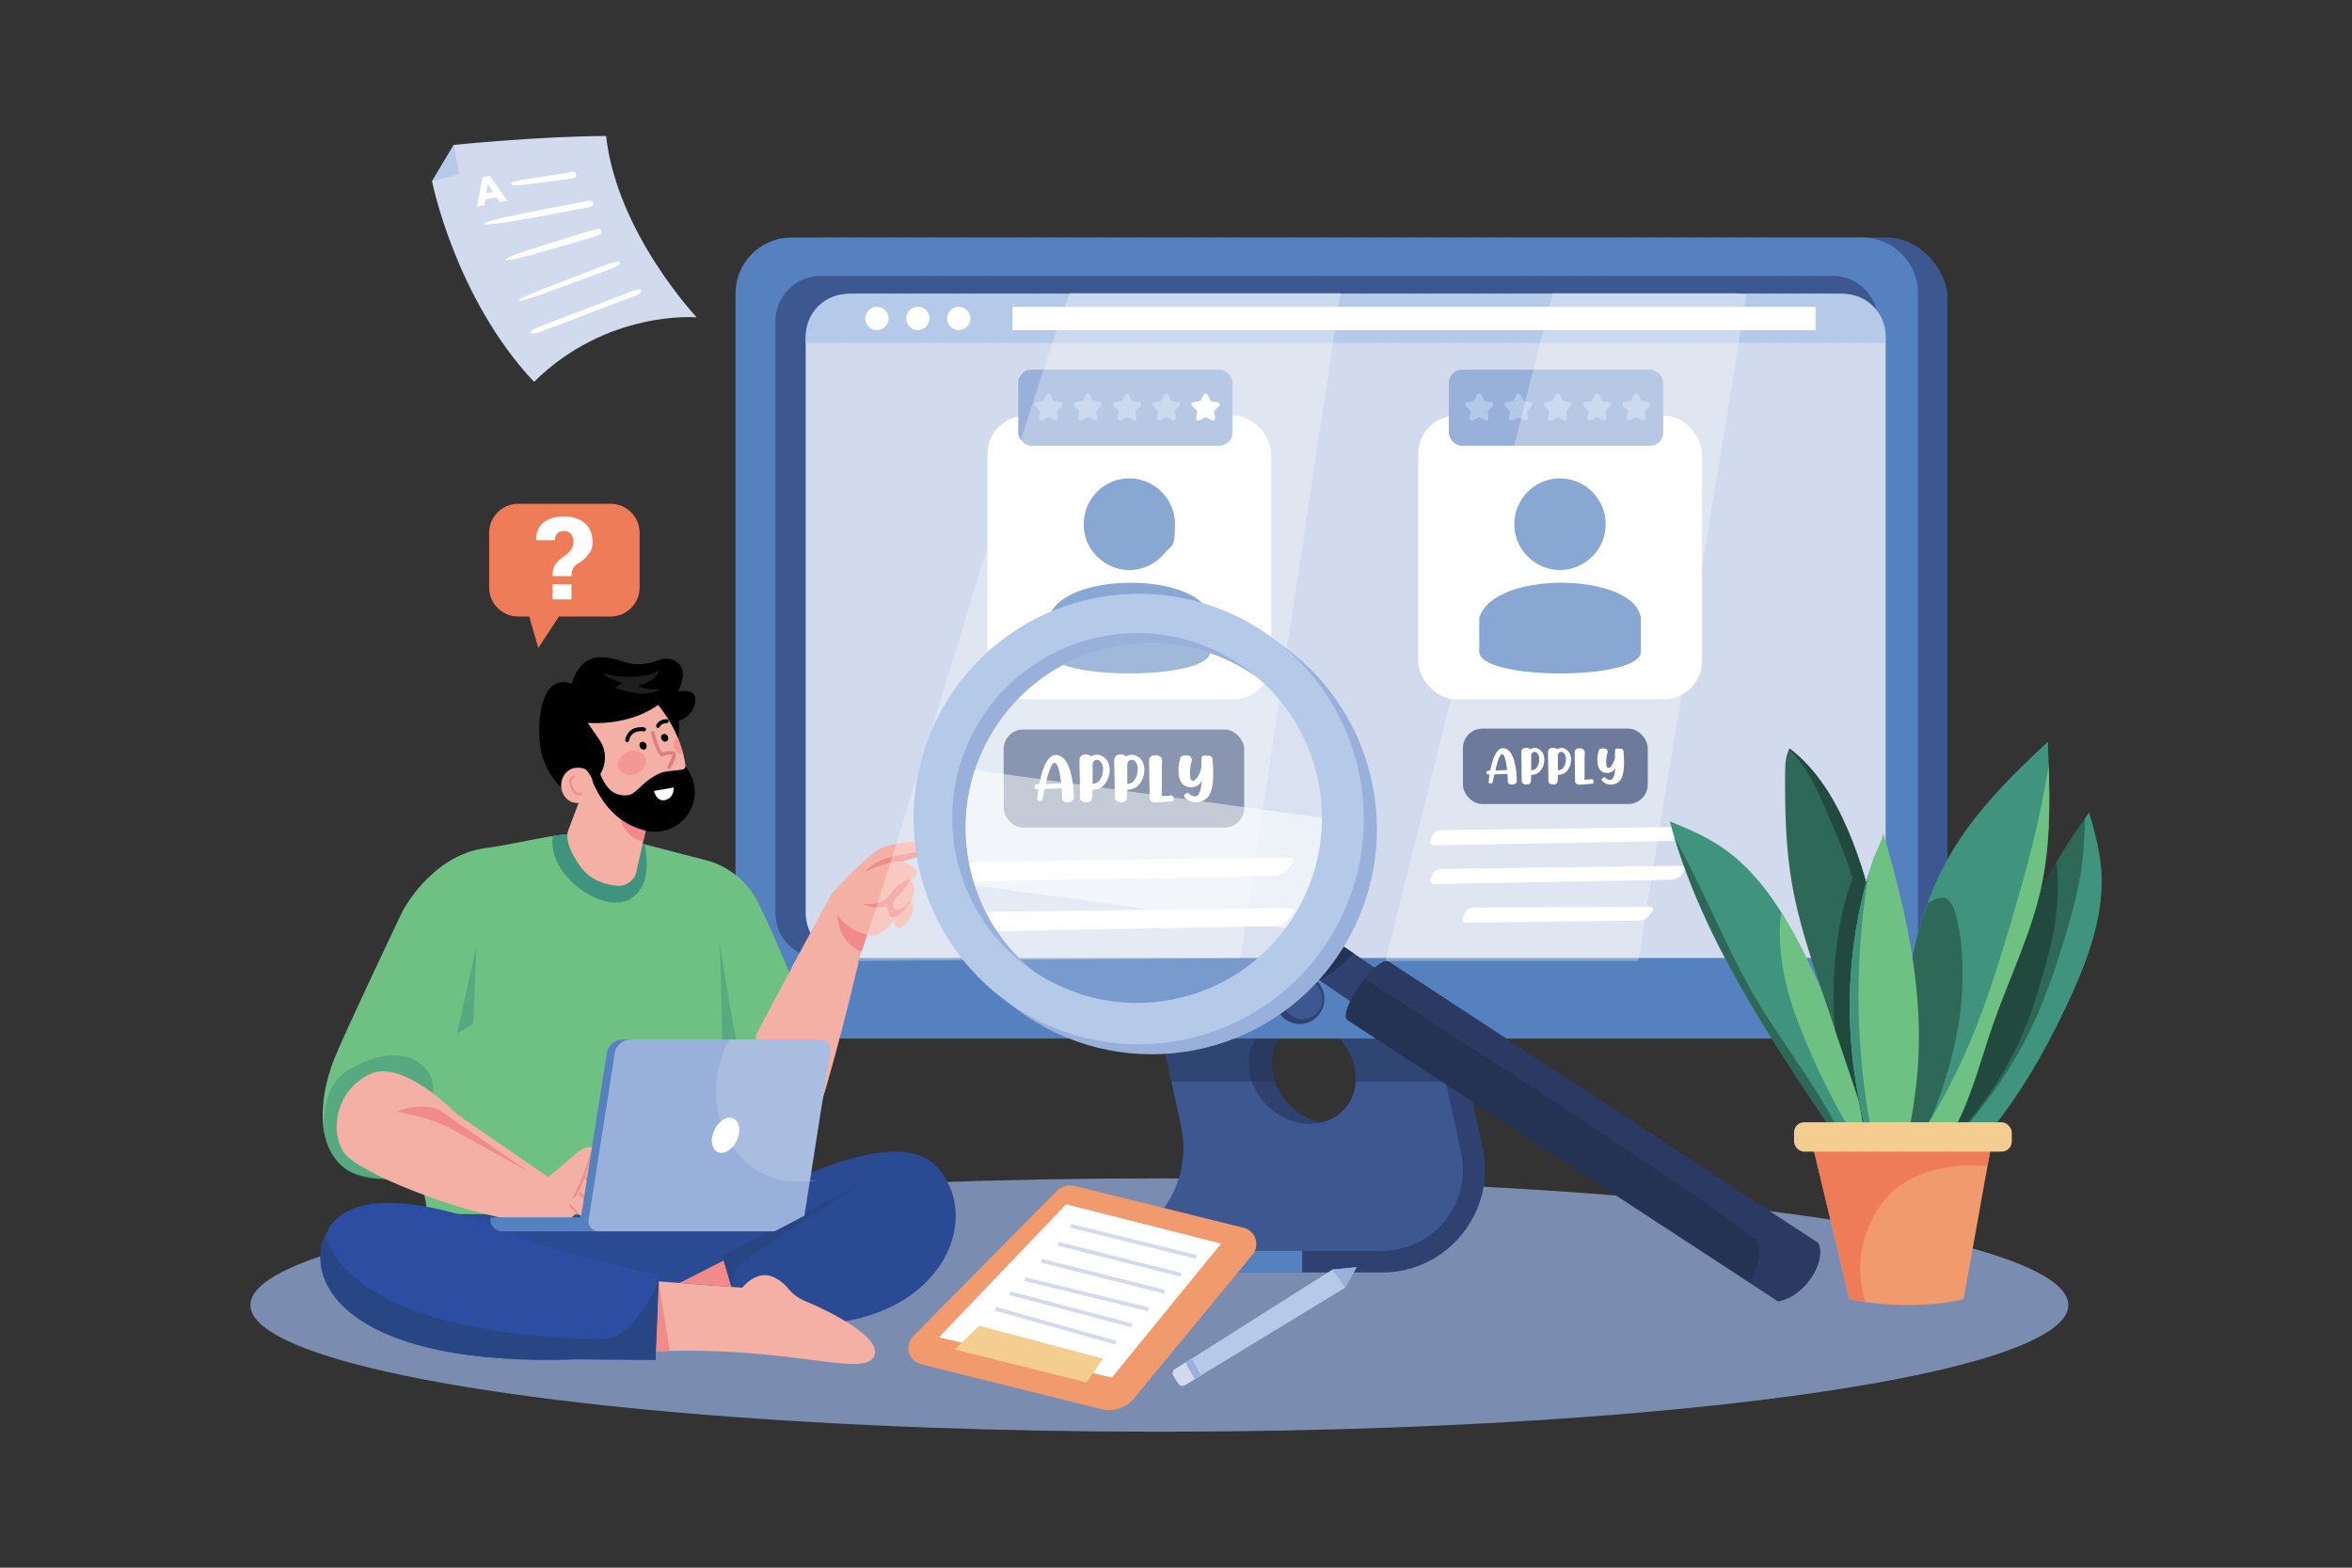 <?xml version="1.0" encoding="UTF-8"?>
<svg xmlns="http://www.w3.org/2000/svg" id="a" width="4680" height="3120" viewBox="0 0 4680 3120">
  <rect x="0" y="0" width="4680" height="3120" fill="#333333" stroke="none"/>
  <rect id="b" x="-234" y="-156" width="5148" height="3432" fill="#fff" opacity="0" stroke-width="0"></rect>
  <ellipse cx="2306.9" cy="2597.3" rx="1808.6" ry="252.1" fill="#7a8db0" stroke-width="0"></ellipse>
  <path d="M2265.3,2492.3v40.2h484.5c131.2,0,228.6-121.5,200.1-249.5l-19.1-88.3-45.6-210.8h-475.6l45.4,210.8,10.4,48.1c3.3,15.1,5,30.1,5,44.9,0,99.1-72.4,185.5-171.1,201.9-11,1.9-22.4,2.8-34.1,2.8ZM2730.6,2194.6c-15.6,25.5-43.8,42-78.3,42s-15.7-.9-23.3-2.6c-25.8-5.4-49.4-19.8-67.2-39.5-15.9-17.7-27-39.7-30.4-63.6-7.3-50.4,21.9-92.6,67.7-103.1,7.2-1.7,14.8-2.6,22.7-2.6,58.3,0,112.5,47.3,120.9,105.6,3.4,23.9-1.3,45.9-12.2,63.6Z" fill="#2f4171" stroke-width="0"></path>
  <path d="M2149.6,2489.5h599.9c43.5,0,82.2-16.9,110.8-44.1,8.7-8.2,16.5-17.5,23.3-27.5,9.2-13.7,16.4-28.9,21-45,1.5-5,2.7-10.1,3.6-15.2,2.4-12.7,3.2-25.9,2.4-39.2-.5-8.4-1.6-16.9-3.5-25.4l-21.3-98.4-45.7-210.8h-545.5l45.4,210.8,9.8,45.3c5.9,26.8,6.4,53.3,2.1,78.5-2.2,13.5-5.8,26.7-10.7,39.2-2,5.2-4.2,10.3-6.5,15.2-7.8,16.2-17.7,31.4-29.4,45-8.6,10.1-18.2,19.3-28.6,27.5-34.6,27.4-78.5,44.1-127.1,44.1ZM2684.6,2194.6c-11.9,19.6-31.5,34-55.5,39.5-7.2,1.7-14.8,2.6-22.7,2.6-34.5,0-67.4-16.5-90.4-42-16-17.7-27-39.7-30.5-63.6-8.4-58.4,32.1-105.6,90.4-105.6s15.7.9,23.3,2.6c48.8,10.4,90.3,52.6,97.6,103.1,3.4,23.9-1.3,45.9-12.2,63.6Z" fill="#3d5891" stroke-width="0"></path>
  <rect x="2005.3" y="2489.5" width="585.8" height="43" transform="translate(4596.4 5022) rotate(180)" fill="#5681bf" stroke-width="0"></rect>
  <g opacity=".5">
    <path d="M2294.7,1983.9l36.3,168.8h205.7c-2.4-7-4.2-14.2-5.2-21.7-7.4-50.4,21.9-92.6,67.7-103.1,48.8,10.4,90.3,52.6,97.5,103.1,1.1,7.4,1.4,14.6,1,21.7h224.1l-36.4-168.8h-590.6Z" fill="#243354" stroke-width="0"></path>
  </g>
  <rect x="1521.9" y="472.7" width="2352.9" height="1594.1" rx="119.6" ry="119.6" transform="translate(5396.8 2539.5) rotate(180)" fill="#3d5891" stroke-width="0"></rect>
  <path d="M1463.5,584v1371.5c0,61.5,49.8,111.3,111.3,111.3h2130.4c61.5,0,111.3-49.8,111.3-111.3V584c0-61.5-49.8-111.3-111.3-111.3H1574.8c-54.5,0-99.9,39.2-109.4,91-1.3,6.6-1.9,13.4-1.9,20.3Z" fill="#5681bf" stroke-width="0"></path>
  <path d="M1633,549.1h2013.9c49.8,0,90.2,40.4,90.2,90.2v1177.7c0,49.8-40.4,90.2-90.2,90.2h-2013.9c-49.8,0-90.2-40.4-90.2-90.2V639.3c0-49.8,40.4-90.2,90.2-90.2Z" transform="translate(5279.9 2456.3) rotate(180)" fill="#3d5891" stroke-width="0"></path>
  <path d="M1693.4,584.6h1968.4c49.8,0,90.2,40.4,90.2,90.2v1141.8c0,49.8-40.4,90.2-90.2,90.2h-1968.4c-49.8,0-90.2-40.4-90.2-90.2V674.8c0-49.8,40.4-90.2,90.2-90.2Z" transform="translate(5355.2 2491.4) rotate(180)" fill="#d1dbed" stroke-width="0"></path>
  <path d="M1603.2,668.9v13.8h2148.8v-13.8c0-46.4-37.6-83.9-83.9-83.9h-1980.9c-46.4,0-83.9,37.6-83.9,83.9Z" fill="#b5cae8" stroke-width="0"></path>
  <path d="M1884.5,633.8c0,12.8,10.4,23.2,23.2,23.2s23.2-10.4,23.2-23.2-10.4-23.2-23.2-23.2-23.2,10.4-23.2,23.2Z" fill="#fff" stroke-width="0"></path>
  <path d="M1803.1,633.8c0,12.8,10.4,23.2,23.2,23.2s23.2-10.4,23.2-23.2-10.4-23.2-23.2-23.2-23.2,10.4-23.2,23.2Z" fill="#fff" stroke-width="0"></path>
  <path d="M1721.7,633.8c0,12.8,10.4,23.2,23.2,23.2s23.2-10.4,23.2-23.2-10.4-23.2-23.2-23.2-23.2,10.4-23.2,23.2Z" fill="#fff" stroke-width="0"></path>
  <rect x="1965" y="827.2" width="564.7" height="564.7" rx="76.1" ry="76.1" fill="#fff" stroke-width="0"></rect>
  <path d="M2246.9,1134.5c-28.2,0-54.3-13.8-71-34.8-12.3-15.2-19.6-34.8-19.6-56.5,0-50,40.6-91.2,90.5-91.2,50.7,0,91.2,41.3,91.2,91.2s-7.2,41.3-19.6,56.5c-16.7,21-42.7,34.8-71.7,34.8Z" fill="#5681bf" stroke-width="0"></path>
  <path d="M2086.6,1297.1c0,57.6,321.5,57.6,321.5,0v-67.1c-12.8-91.7-295.4-95.6-321.6,0v67.1Z" fill="#5681bf" stroke-width="0"></path>
  <rect x="2026" y="735.7" width="426.5" height="151.5" rx="26.1" ry="26.1" transform="translate(4478.5 1622.9) rotate(180)" fill="#99b1da" stroke-width="0"></rect>
  <path d="M2090.5,786l5,10.1c.7,1.4,2,2.4,3.5,2.6l11.1,1.6c3.9.6,5.4,5.3,2.6,8l-8,7.8c-1.1,1.1-1.6,2.6-1.4,4.2l1.9,11.1c.7,3.8-3.4,6.8-6.8,5l-9.9-5.2c-1.4-.7-3-.7-4.4,0l-9.9,5.2c-3.5,1.8-7.5-1.1-6.8-5l1.9-11.1c.3-1.5-.2-3.1-1.4-4.2l-8-7.8c-2.8-2.7-1.3-7.5,2.6-8l11.1-1.6c1.5-.2,2.9-1.2,3.5-2.6l5-10.1c1.7-3.5,6.7-3.5,8.4,0Z" fill="#b5cae8" stroke-width="0"></path>
  <path d="M2168.7,786l5,10.1c.7,1.4,2,2.4,3.5,2.6l11.1,1.6c3.9.6,5.4,5.3,2.6,8l-8,7.8c-1.1,1.1-1.6,2.6-1.4,4.2l1.9,11.1c.7,3.8-3.4,6.8-6.8,5l-9.9-5.2c-1.4-.7-3-.7-4.4,0l-9.9,5.2c-3.5,1.8-7.5-1.1-6.8-5l1.9-11.1c.3-1.5-.2-3.1-1.4-4.2l-8-7.8c-2.8-2.7-1.3-7.5,2.6-8l11.1-1.6c1.5-.2,2.9-1.2,3.5-2.6l5-10.1c1.7-3.5,6.7-3.5,8.4,0Z" fill="#b5cae8" stroke-width="0"></path>
  <path d="M2246.9,786l5,10.1c.7,1.4,2,2.4,3.5,2.6l11.1,1.6c3.9.6,5.4,5.3,2.6,8l-8,7.8c-1.1,1.1-1.6,2.6-1.4,4.2l1.9,11.1c.7,3.8-3.4,6.8-6.8,5l-9.9-5.2c-1.4-.7-3-.7-4.4,0l-9.9,5.2c-3.5,1.8-7.5-1.1-6.8-5l1.9-11.1c.3-1.5-.2-3.1-1.4-4.2l-8-7.8c-2.8-2.7-1.3-7.5,2.6-8l11.1-1.6c1.5-.2,2.9-1.2,3.5-2.6l5-10.1c1.7-3.5,6.7-3.5,8.4,0Z" fill="#b5cae8" stroke-width="0"></path>
  <path d="M2325,786l5,10.1c.7,1.4,2,2.4,3.5,2.6l11.1,1.6c3.9.6,5.4,5.3,2.6,8l-8,7.8c-1.1,1.1-1.6,2.6-1.4,4.2l1.9,11.1c.7,3.8-3.4,6.8-6.8,5l-9.9-5.2c-1.4-.7-3-.7-4.4,0l-9.9,5.2c-3.5,1.8-7.5-1.1-6.8-5l1.9-11.1c.3-1.5-.2-3.1-1.4-4.2l-8-7.8c-2.8-2.7-1.3-7.5,2.6-8l11.1-1.6c1.5-.2,2.9-1.2,3.5-2.6l5-10.1c1.7-3.5,6.7-3.5,8.4,0Z" fill="#b5cae8" stroke-width="0"></path>
  <path d="M2403.2,786l5,10.1c.7,1.4,2,2.4,3.5,2.6l11.1,1.6c3.9.6,5.4,5.3,2.6,8l-8,7.8c-1.1,1.1-1.6,2.6-1.4,4.2l1.9,11.1c.7,3.8-3.4,6.8-6.8,5l-9.9-5.2c-1.4-.7-3-.7-4.4,0l-9.9,5.2c-3.5,1.8-7.5-1.1-6.8-5l1.9-11.1c.3-1.5-.2-3.1-1.4-4.2l-8-7.8c-2.8-2.7-1.3-7.5,2.6-8l11.1-1.6c1.5-.2,2.9-1.2,3.5-2.6l5-10.1c1.7-3.5,6.7-3.5,8.4,0Z" fill="#fff" stroke-width="0"></path>
  <rect x="1997.1" y="1451.9" width="478.5" height="195.2" rx="38.8" ry="38.8" fill="#2f4171" stroke-width="0"></rect>
  <path d="M2106.1,1503.3c5.8,1.8,10.6,5.5,14.4,11.1s6.8,12.3,9,19.8c2.2,7.6,3.8,15.2,4.9,22.7,1.1,7.6,1.7,14.2,2,19.8.3,5.6.4,9.3.4,11.1s-.8,3.8-2.4,5.3c-1.2,1.2-2.6,2-4.2,2.6-1.6.5-3.1.8-4.4.8h-3.4c-3-.2-5.3-1.1-7.1-2.9-1.3-1.4-2-3.1-2-5.1v-.3c0-1.3,0-2.7,0-4.1,0-4.4-.2-9.4-.7-15l-34.1,1.2c-.9,5.2-1.8,9.9-2.8,14.3-.5,2.2-.9,4.2-1.3,6-.2,1.1-.8,2-1.8,2.6-.9.6-1.8.9-2.9.9h-.2l-2-.2c-1.1-.1-2-.6-2.7-1.4-.6-.7-.9-1.5-.9-2.5v-.4c.4-4.5,1.2-10.8,2.4-19h-3.5c-1.1.1-2.1-.2-2.9-1-.8-.7-1.2-1.7-1.3-2.8v-2c0-1.1.3-2.1,1-2.9.7-.8,1.6-1.2,2.7-1.3l5.7-.2c1.8-9.7,4.2-19.3,7.4-28.7,3.2-9.4,7.2-16.9,12-22.5h.1c0-.2.1-.3.2-.4,0-.1.2-.2.3-.3,0,0,.2-.2.3-.2,1-1,2-1.9,3-2.6,3.2-2.2,6.6-3.3,10.1-3.3s3,.2,4.6.6ZM2081,1560.4l30.6-1.1c-.8-6.7-1.7-13.3-2.9-19.6-1.1-6.3-2.6-11.4-4.3-15.5-1.8-4-4-6-6.8-6-1.7.3-3.4,2-5.2,5.3-1.8,3.3-3.4,7.3-5,12-1.6,4.7-2.9,9.3-4,13.9-1.1,4.6-2,8.2-2.5,11Z" fill="#fff" stroke-width="0"></path>
  <path d="M2198.4,1508.3c5.8,5.3,9,12.5,9.6,21.6v1.4c0,11.9-3.7,22.2-11,30.8-3.6,3.8-7.5,6.3-11.7,7.7-4.2,1.3-8,2-11.5,2,0,6-.2,11.2-.5,15.4-.6,5.6-3.4,8.7-8.6,9.4h-.3c0,0-3.2,0-3.2,0-3.4,0-6.3-.8-8.6-2.5-2.3-1.7-3.5-3.8-3.5-6.3,0-14.2-.3-29.9-.7-47.3-.2-12.3-.4-21.4-.4-27.2,0-3.6,1.1-6.5,3.2-8.6,2.1-2.1,5-3.1,8.6-3.1h1.3c2.5,0,4.5.4,6.2,1.1s3,1.6,3.9,2.6c0,0,0,0,0,.1h0c1-.6,2-1.2,3.1-1.6,2.8-1.2,5.7-1.8,8.5-1.8,5.2,0,10.2,2.1,15.1,6.2ZM2187.4,1554c4.9-6.5,7.4-14.3,7.4-23.4v-1.2c0-2.2-.4-4.6-1.2-7.1-.7-2.6-2.1-4.9-4.1-6.9-2.3-2.2-4.6-3.4-6.8-3.4s-2.3.3-3.4.8c-1.7.9-3,2.1-3.9,3.5-.9,1.5-1.4,2.9-1.4,4.2,0,5.3,0,11,0,17.4v22c2.1,0,4.4-.4,6.9-1.3,2.4-.9,4.6-2.4,6.6-4.7Z" fill="#fff" stroke-width="0"></path>
  <path d="M2267.5,1508.3c5.8,5.3,9,12.5,9.6,21.6v1.4c0,11.9-3.7,22.2-11,30.8-3.6,3.8-7.5,6.3-11.7,7.7-4.2,1.3-8,2-11.5,2,0,6-.2,11.2-.5,15.4-.6,5.6-3.4,8.7-8.6,9.4h-.3c0,0-3.2,0-3.2,0-3.4,0-6.3-.8-8.6-2.5-2.3-1.7-3.5-3.8-3.5-6.3,0-14.2-.3-29.9-.7-47.3-.2-12.3-.4-21.4-.4-27.2,0-3.6,1.1-6.5,3.2-8.6,2.1-2.1,5-3.1,8.6-3.1h1.3c2.5,0,4.5.4,6.2,1.1s3,1.6,3.9,2.6c0,0,0,0,0,.1h0c1-.6,2-1.2,3.1-1.6,2.8-1.2,5.7-1.8,8.5-1.8,5.2,0,10.2,2.1,15.1,6.2ZM2256.5,1554c4.9-6.5,7.4-14.3,7.4-23.4v-1.2c0-2.2-.4-4.6-1.2-7.1-.7-2.6-2.1-4.9-4.1-6.9-2.3-2.2-4.6-3.4-6.8-3.4s-2.3.3-3.4.8c-1.7.9-3,2.1-3.9,3.5-.9,1.5-1.4,2.9-1.4,4.2,0,5.3,0,11,0,17.4v22c2.1,0,4.4-.4,6.9-1.3,2.4-.9,4.6-2.4,6.6-4.7Z" fill="#fff" stroke-width="0"></path>
  <path d="M2311.8,1584.5l18.9-1.4h.2c1,0,1.9.3,2.7,1,.8.7,1.2,1.6,1.3,2.7l.3,3.9v.2c0,1-.3,1.9-1,2.7-.7.8-1.5,1.2-2.6,1.3l-25.9,1.8c-.3,0-.7.2-1.3.2-.6,0-1.3.1-2,.2-.7,0-1.3.1-1.9.2h-.9c-3.4,0-6.3-.8-8.6-2.5-2.3-1.7-3.5-3.8-3.5-6.3,0-14.1-.3-29.7-.7-46.9-.3-12.8-.4-21.8-.4-27s1.1-6.4,3.2-8.5c2.1-2,5.1-3,8.7-3.1h1.2c2.5,0,4.5.4,6.2,1.1,1.7.7,3,1.6,3.9,2.7,1.9,2,2.8,4.2,2.8,6.8s0,.7,0,1c-.3,3-.5,7.8-.5,14.2v20.7c0,4,0,7.9,0,11.6,0,8.7-.1,16.5-.3,23.4Z" fill="#fff" stroke-width="0"></path>
  <path d="M2412.7,1510.3c.3,2.5.6,6.8,1,13,.3,4.3.4,9,.4,14s0,5.9-.2,11c-.1,5.1-.8,11.2-2.2,18.4-1.3,7.2-3.6,13.1-6.7,17.7-6.1,7.9-14.4,12-24.9,12.4h-.8c-8.7-.2-16.1-3.6-22.3-10.1-.7-.7-1-1.6-1-2.4s0-.6,0-1.2c0-.6.6-1.3,1.5-2l3.1-2.3c.7-.5,1.6-.7,2.4-.7s.3,0,.8,0c.5,0,1.1.4,1.8,1.1,3.7,3.5,7.3,5.5,10.8,5.8.4,0,.8,0,1.2,0,2.5,0,4.5-.9,6.1-2.6,4.3-4.8,6.9-14.1,7.6-27.9-.1.2-.3.4-.4.6l-.8,1.1c-3.5,5.4-8.5,8.8-14.9,10.1-1.6.3-3.2.5-4.8.5h-.6c-6-.3-10.6-1.6-13.8-4-4.9-3.9-8.1-9.1-9.5-15.4-1.1-4.6-1.6-9.2-1.6-14s.2-4.9.6-9.3c.4-4.3,1.2-9.1,2.4-14.2,1.4-4.5,5-6.7,10.8-6.7h3.4c3.7.4,6.4,1.8,8,4.1.9,1.4,1.4,2.8,1.4,4.5s-.1,1.7-.3,2.6c-1.3,4.6-2.3,9.7-2.9,15.3-.4,3.2-.6,6.3-.6,9.1s.2,4.8.5,8c.4,3.2,1.5,5.5,3.5,6.7.7.4,1.4.6,2.2.6s1.5-.2,2.2-.6c3.4-2,6.5-5.8,9.2-11.3,2.8-5.5,4.5-10.8,5.2-15.9,0-1.2-.1-2.5-.1-3.8v-3c0-2.9,0-5.6.3-8.2.2-2.6.4-4.3.7-5.1.4-.9,1.1-1.5,2-1.8.9-.3,1.8-.5,2.8-.5h.4l8.8.2h.1c2,0,3.5.6,4.6,1.4,1,.9,1.7,1.8,2.1,2.7.4,1,.5,1.6.5,2Z" fill="#fff" stroke-width="0"></path>
  <path d="M2563.8,1706.8c9-.1,12.4,5.1,7.6,11.6l-9.9,12.6c-4.9,6.5-16.2,11.9-25.2,11.9l-612.1,11.3c-9,0-14-5.6-11.1-12.3l6.1-14.5c2.9-6.8,12.6-12.4,21.6-12.6l622.9-8Z" fill="#fff" stroke-width="0"></path>
  <path d="M2563.8,1807.1c9-.1,12.4,5.1,7.6,11.6l-9.9,12.6c-4.9,6.5-16.2,11.9-25.2,11.9l-612.1,11.3c-9,0-14-5.6-11.1-12.3l6.1-14.5c2.9-6.8,12.6-12.4,21.6-12.6l622.9-8Z" fill="#fff" stroke-width="0"></path>
  <rect x="2821.9" y="827.2" width="564.7" height="564.7" rx="76.1" ry="76.1" fill="#fff" stroke-width="0"></rect>
  <path d="M3103.8,1134.5c-28.2,0-54.3-13.8-71-34.8-12.3-15.2-19.6-34.8-19.6-56.5,0-50,40.6-91.2,90.5-91.2,50.7,0,91.2,41.3,91.2,91.2,0,21.7-7.2,41.3-19.6,56.5-16.7,21-42.7,34.8-71.7,34.8Z" fill="#5681bf" stroke-width="0"></path>
  <path d="M2943.5,1297.1c0,57.6,321.5,57.6,321.5,0v-67.1c-12.8-91.7-295.4-95.6-321.6,0v67.1Z" fill="#5681bf" stroke-width="0"></path>
  <rect x="2882.9" y="735.7" width="426.5" height="151.5" rx="26.1" ry="26.1" transform="translate(6192.3 1622.9) rotate(180)" fill="#99b1da" stroke-width="0"></rect>
  <path d="M2947.4,786l5,10.1c.7,1.4,2,2.4,3.5,2.6l11.1,1.6c3.9.6,5.4,5.3,2.6,8l-8,7.8c-1.1,1.1-1.6,2.6-1.4,4.2l1.9,11.1c.7,3.8-3.4,6.8-6.8,5l-9.9-5.2c-1.4-.7-3-.7-4.4,0l-9.9,5.2c-3.5,1.8-7.5-1.1-6.8-5l1.9-11.1c.3-1.5-.2-3.1-1.4-4.2l-8-7.8c-2.8-2.7-1.3-7.5,2.6-8l11.1-1.6c1.5-.2,2.9-1.2,3.5-2.6l5-10.1c1.7-3.5,6.7-3.5,8.4,0Z" fill="#b5cae8" stroke-width="0"></path>
  <path d="M3025.6,786l5,10.1c.7,1.4,2,2.4,3.5,2.6l11.1,1.6c3.9.6,5.4,5.3,2.6,8l-8,7.8c-1.1,1.1-1.6,2.6-1.4,4.2l1.9,11.1c.7,3.8-3.4,6.8-6.8,5l-9.9-5.2c-1.4-.7-3-.7-4.4,0l-9.9,5.2c-3.5,1.8-7.5-1.1-6.8-5l1.9-11.1c.3-1.5-.2-3.1-1.4-4.2l-8-7.8c-2.8-2.7-1.3-7.5,2.6-8l11.1-1.6c1.5-.2,2.9-1.2,3.5-2.6l5-10.1c1.7-3.5,6.7-3.5,8.4,0Z" fill="#b5cae8" stroke-width="0"></path>
  <path d="M3103.8,786l5,10.1c.7,1.4,2,2.4,3.5,2.6l11.1,1.6c3.9.6,5.4,5.3,2.6,8l-8,7.8c-1.1,1.1-1.6,2.6-1.4,4.2l1.9,11.1c.7,3.8-3.4,6.8-6.8,5l-9.9-5.2c-1.4-.7-3-.7-4.4,0l-9.9,5.2c-3.5,1.8-7.5-1.1-6.8-5l1.9-11.1c.3-1.5-.2-3.1-1.4-4.2l-8-7.8c-2.8-2.7-1.3-7.5,2.6-8l11.1-1.6c1.5-.2,2.9-1.2,3.5-2.6l5-10.1c1.7-3.5,6.7-3.5,8.4,0Z" fill="#b5cae8" stroke-width="0"></path>
  <path d="M3181.9,786l5,10.1c.7,1.4,2,2.4,3.5,2.6l11.1,1.6c3.9.6,5.4,5.3,2.6,8l-8,7.8c-1.1,1.1-1.6,2.6-1.4,4.2l1.9,11.1c.7,3.8-3.4,6.8-6.8,5l-9.9-5.2c-1.4-.7-3-.7-4.4,0l-9.9,5.2c-3.5,1.8-7.5-1.1-6.8-5l1.9-11.1c.3-1.5-.2-3.1-1.4-4.2l-8-7.8c-2.8-2.7-1.3-7.5,2.6-8l11.1-1.6c1.5-.2,2.9-1.2,3.5-2.6l5-10.1c1.7-3.5,6.7-3.5,8.4,0Z" fill="#b5cae8" stroke-width="0"></path>
  <path d="M3260.1,786l5,10.1c.7,1.4,2,2.4,3.5,2.6l11.1,1.6c3.9.6,5.4,5.3,2.6,8l-8,7.8c-1.1,1.1-1.6,2.6-1.4,4.2l1.9,11.1c.7,3.8-3.4,6.8-6.8,5l-9.9-5.2c-1.4-.7-3-.7-4.4,0l-9.9,5.2c-3.5,1.8-7.5-1.1-6.8-5l1.9-11.1c.3-1.5-.2-3.1-1.4-4.2l-8-7.8c-2.8-2.7-1.3-7.5,2.6-8l11.1-1.6c1.5-.2,2.9-1.2,3.5-2.6l5-10.1c1.7-3.5,6.7-3.5,8.4,0Z" fill="#b5cae8" stroke-width="0"></path>
  <rect x="2910.9" y="1450.1" width="367.8" height="150.1" rx="38.8" ry="38.8" fill="#2f4171" stroke-width="0"></rect>
  <path d="M2994.7,1489.6c4.4,1.3,8.1,4.2,11.1,8.5,2.9,4.3,5.2,9.4,6.9,15.3,1.7,5.8,2.9,11.7,3.7,17.5.8,5.8,1.3,10.9,1.5,15.2.2,4.3.3,7.2.3,8.5s-.6,2.9-1.8,4.1c-.9.9-2,1.6-3.3,2-1.2.4-2.3.6-3.4.6h-2.6c-2.3-.1-4.1-.8-5.5-2.2-1-1.1-1.5-2.4-1.5-3.9v-.3c0-1,0-2.1,0-3.2,0-3.4-.2-7.2-.6-11.5l-26.2.9c-.7,4-1.4,7.6-2.2,11-.4,1.7-.7,3.2-1,4.6-.2.8-.6,1.5-1.4,2-.7.5-1.4.7-2.2.7h-.2l-1.5-.2c-.9-.1-1.6-.5-2.1-1.1-.5-.5-.7-1.2-.7-1.9v-.3c.3-3.4.9-8.3,1.9-14.6h-2.7c-.9.1-1.6-.2-2.2-.7-.6-.6-.9-1.3-1-2.1v-1.5c0-.9.2-1.6.8-2.2.6-.6,1.3-.9,2.1-1l4.4-.2c1.3-7.5,3.2-14.8,5.7-22.1,2.4-7.2,5.5-13,9.2-17.3h.1c0-.1,0-.2.2-.3,0,0,.1-.2.2-.2,0,0,.1-.1.2-.2.7-.8,1.5-1.4,2.3-2,2.5-1.7,5-2.5,7.7-2.5s2.3.2,3.5.5ZM2975.4,1533.5l23.5-.9c-.6-5.2-1.3-10.2-2.2-15-.9-4.8-2-8.8-3.3-11.9-1.3-3.1-3.1-4.6-5.2-4.6-1.3.2-2.6,1.6-4,4.1-1.3,2.5-2.6,5.6-3.8,9.2-1.2,3.6-2.2,7.2-3.1,10.7-.9,3.5-1.5,6.3-1.9,8.5Z" fill="#fff" stroke-width="0"></path>
  <path d="M3065.6,1493.4c4.5,4,6.9,9.6,7.4,16.6v1.1c0,9.2-2.8,17.1-8.4,23.7-2.8,2.9-5.8,4.9-9,5.9-3.2,1-6.2,1.5-8.8,1.5,0,4.6-.2,8.6-.4,11.9-.4,4.3-2.6,6.7-6.6,7.2h-.2c0,0-2.4,0-2.4,0-2.6,0-4.8-.6-6.6-1.9-1.8-1.3-2.7-2.9-2.7-4.9,0-10.9-.2-23-.5-36.3-.2-9.5-.3-16.4-.3-20.9,0-2.8.8-5,2.5-6.6,1.6-1.6,3.8-2.4,6.6-2.4h1c1.9,0,3.5.3,4.8.8,1.3.6,2.3,1.2,3,2,0,0,0,0,0,.1h0c.8-.5,1.6-.9,2.4-1.3,2.2-.9,4.4-1.4,6.5-1.4,4,0,7.8,1.6,11.6,4.7ZM3057.1,1528.6c3.8-5,5.7-11,5.7-18v-.9c0-1.7-.3-3.5-.9-5.5-.6-2-1.6-3.7-3.1-5.3-1.8-1.7-3.5-2.6-5.3-2.6s-1.7.2-2.6.6c-1.3.7-2.3,1.6-3,2.7-.7,1.1-1.1,2.2-1.1,3.2,0,4,0,8.5,0,13.3v16.9c1.6,0,3.4-.3,5.3-1,1.9-.7,3.6-1.9,5.1-3.6Z" fill="#fff" stroke-width="0"></path>
  <path d="M3118.7,1493.4c4.5,4,6.9,9.6,7.4,16.6v1.1c0,9.2-2.8,17.1-8.4,23.7-2.8,2.9-5.8,4.9-9,5.9-3.2,1-6.2,1.5-8.8,1.5,0,4.6-.2,8.6-.4,11.9-.4,4.3-2.6,6.7-6.6,7.2h-.2c0,0-2.4,0-2.4,0-2.6,0-4.8-.6-6.6-1.9-1.8-1.3-2.7-2.9-2.7-4.9,0-10.9-.2-23-.5-36.3-.2-9.5-.3-16.4-.3-20.9,0-2.8.8-5,2.5-6.6,1.6-1.6,3.8-2.4,6.6-2.4h1c1.9,0,3.5.3,4.8.8,1.3.6,2.3,1.2,3,2,0,0,0,0,0,.1h0c.8-.5,1.6-.9,2.4-1.3,2.2-.9,4.4-1.4,6.5-1.4,4,0,7.8,1.6,11.6,4.7ZM3110.2,1528.6c3.8-5,5.7-11,5.7-18v-.9c0-1.7-.3-3.5-.9-5.5-.6-2-1.6-3.7-3.1-5.3-1.8-1.7-3.5-2.6-5.3-2.6s-1.7.2-2.6.6c-1.3.7-2.3,1.6-3,2.7-.7,1.1-1.1,2.2-1.1,3.2,0,4,0,8.5,0,13.3v16.9c1.6,0,3.4-.3,5.3-1,1.9-.7,3.6-1.9,5.1-3.6Z" fill="#fff" stroke-width="0"></path>
  <path d="M3152.8,1551.9l14.6-1.1h.2c.8,0,1.5.3,2,.8.6.5.9,1.2,1,2.1l.2,3v.2c0,.8-.3,1.5-.8,2-.5.6-1.2.9-2,1l-19.9,1.4c-.2,0-.5.1-1,.2-.5,0-1,.1-1.6.2-.6,0-1,0-1.4.1h-.7c-2.6,0-4.8-.6-6.6-1.9-1.8-1.3-2.7-2.9-2.7-4.8,0-10.8-.2-22.8-.5-36-.2-9.8-.3-16.7-.3-20.8s.8-5,2.4-6.6c1.6-1.5,3.9-2.3,6.7-2.4h1c1.9,0,3.5.3,4.8.8,1.3.6,2.3,1.2,3,2,1.4,1.5,2.2,3.3,2.2,5.2s0,.5,0,.8c-.2,2.3-.4,6-.4,10.9v15.9c0,3.1,0,6.1,0,8.9,0,6.7,0,12.7-.3,18Z" fill="#fff" stroke-width="0"></path>
  <path d="M3230.4,1495c.2,1.9.5,5.3.8,10,.2,3.3.3,6.9.3,10.8s0,4.6-.1,8.5-.6,8.6-1.7,14.2c-1,5.6-2.8,10.1-5.2,13.6-4.7,6.1-11.1,9.2-19.1,9.5h-.6c-6.7-.2-12.4-2.8-17.1-7.8-.5-.6-.8-1.2-.8-1.9s0-.4,0-.9c0-.5.4-1,1.1-1.6l2.4-1.8c.6-.4,1.2-.6,1.9-.6s.2,0,.6,0c.4,0,.9.3,1.4.8,2.9,2.7,5.6,4.2,8.3,4.5.3,0,.6,0,.9,0,1.9,0,3.5-.7,4.7-2,3.3-3.7,5.3-10.8,5.9-21.4-.1.1-.2.3-.3.5l-.6.8c-2.7,4.2-6.6,6.8-11.5,7.7-1.2.2-2.4.4-3.7.4h-.5c-4.6-.2-8.2-1.3-10.6-3.1-3.8-3-6.2-7-7.3-11.8-.8-3.5-1.2-7.1-1.2-10.8s.2-3.8.5-7.1c.3-3.3.9-7,1.9-10.9,1-3.4,3.8-5.2,8.3-5.2h2.6c2.9.3,4.9,1.3,6.1,3.1.7,1,1.1,2.2,1.1,3.4s0,1.3-.3,2c-1,3.5-1.8,7.5-2.2,11.8-.3,2.5-.5,4.8-.5,7s.1,3.7.4,6.1c.3,2.5,1.2,4.2,2.7,5.2.5.3,1.1.5,1.7.5s1.1-.2,1.7-.5c2.6-1.5,5-4.4,7.1-8.7,2.1-4.2,3.5-8.3,4-12.3,0-.9-.1-1.9-.1-2.9v-2.3c0-2.2,0-4.3.2-6.3.1-2,.3-3.3.5-3.9.3-.7.8-1.2,1.5-1.4.7-.2,1.4-.4,2.1-.4h.3l6.8.2h.1c1.5,0,2.7.4,3.5,1.1.8.7,1.3,1.4,1.6,2.1.3.7.4,1.3.4,1.6Z" fill="#fff" stroke-width="0"></path>
  <path d="M3346.5,1646c6.9-.1,9.6,3.9,5.8,8.9l-7.6,9.7c-3.7,5-12.4,9.1-19.3,9.1l-470.5,8.7c-6.9,0-10.7-4.3-8.5-9.5l4.7-11.1c2.2-5.2,9.7-9.5,16.6-9.7l478.8-6.1Z" fill="#fff" stroke-width="0"></path>
  <path d="M3346.5,1723.1c6.9-.1,9.6,3.9,5.8,8.9l-7.6,9.7c-3.7,5-12.4,9.1-19.3,9.1l-470.5,8.7c-6.9,0-10.7-4.3-8.5-9.5l4.7-11.1c2.2-5.2,9.7-9.5,16.6-9.7l478.8-6.1Z" fill="#fff" stroke-width="0"></path>
  <path d="M3282,1804.5c6.9-.1,9.6,3.9,5.8,8.9l-7.6,9.7c-3.7,5-12.4,9.1-19.3,9.1l-341.6,4.3c-6.9,0-10.7-4.3-8.5-9.5l4.7-11.1c2.2-5.2,9.7-9.5,16.6-9.7l349.9-1.7Z" fill="#fff" stroke-width="0"></path>
  <ellipse cx="2586.2" cy="1988.2" rx="48.9" ry="49.8" fill="#2f4171" stroke-width="0"></ellipse>
  <ellipse cx="2591.8" cy="1988.2" rx="39.5" ry="40.3" fill="#3d5891" stroke-width="0"></ellipse>
  <path d="M1403.3,2068.6l160.3-1.4c2.9-18,6.7-37.6,11.6-56.5-40-16.9-155.9-120.8-155.9-120.8-1.9,35.3,13.9,45.5,20.4,83.6,6.5,38.1-11.9,66.6-11.9,66.6l-24.7,28.5Z" fill="#202020" stroke-width="0"></path>
  <path d="M644.9,2253.1c5.3,28.9,18.3,55.4,43.8,73.8,25.9,18.6,93.1,23,118.6,19.4,43.8-6.2,41.9,72.8,41.9,72.8l648.7,13.7,9.8-379.4h111.1s-83.2-209.4-115.6-266.6c-32.4-57.1-90.3-72.6-90.3-72.6l-113.5-29.6s-6.5-1.7-16.9-4.2c-21.2-5.1-58.4-13.7-89.6-18.6-30.5-4.8-60.9-2.7-92.9,2.1-2.9.4-5.9.9-8.9,1.4-1.3.2-2.6.4-3.9.7-37.7,6.4-77.7,15.9-122.7,22.1-106.5,14.8-163.6,125.5-163.6,125.5,0,0-115.6,242.6-136.8,296.2-13.5,34.2-28.4,92.5-19.2,143.4Z" fill="#6fc183" stroke-width="0"></path>
  <g opacity=".5">
    <path d="M644.9,2253s0,0,0,0c5.3,28.9,18.3,55.4,43.8,73.8,25.9,18.6,54.2,21.7,79.6,18.1,66.2-52.6,116-165.9,84.1-211-39.2-55.3-111.7-25.9-111.7-25.9-14.8,4.5-30.9,11.4-47.7,21.5-58.2,35.2-48,123.5-48,123.5Z" fill="#40947e" stroke-width="0"></path>
  </g>
  <path d="M1249.8,1791.3c45.3-21.5,38.7-82.1,32.7-111.1-21.2-5.1-58.4-13.7-89.6-18.6-30.5-4.8-60.9-2.7-92.9,2.1-12,78.1,96.5,152.9,149.9,127.6Z" fill="#40947e" stroke-width="0"></path>
  <g opacity=".5">
    <polygon points="909.2 2057.5 948.2 1881.8 941.9 2037.3 909.2 2057.5" fill="#40947e" stroke-width="0"></polygon>
  </g>
  <g opacity=".5">
    <path d="M1437.5,2076.1l-5.2-198.5s26.8,177,35.6,198.5h-30.4Z" fill="#40947e" stroke-width="0"></path>
  </g>
  <path d="M1497.9,2292.5s72,51.6,108.3-20.6c30.4-60.4,84.9-284,102-355.8-19.7-13.5-88.2-27.8-128.9,2.8l-75,140.7c.5,48.8-6.4,232.9-6.4,232.9Z" fill="#f5b0a6" stroke-width="0"></path>
  <path d="M1374.4,1377.5c18,6.2,4.4,34.6,4.2,34.9-11.2,18.9-28.3,22.3-28.3,22.3,0,0,9.6,57.9-37.2,91.5l-175.2,58.2s-57.9-34.3-63.8-106.1c-5.9-71.8,12.4-135.9,63.6-117.7,0,0,12.7-55.8,61.3-52.6,46.2,3,54.2,26.6,114.1,5,10.1-3.7,21.5-2.9,30.7,2.6,12.6,7.6,23.3,24.2,5.6,60,0,0,12.6-2.4,25,1.8Z" fill="#000" stroke-width="0"></path>
  <g opacity=".5">
    <path d="M1199.1,1340.6s68.9,17.7,113.2-5.9c0,0-7.4,22.1-43.4,30,0,0,24.5,12.5,45.2,5.1,0,0-21.5,24.7-90.7-1.2l15.7-9.3s-32.1-10.4-40-18.7Z" fill="#3c3c3c" stroke-width="0"></path>
  </g>
  <path d="M1362,1623.6c-17.8,30.3-48.6,32.6-76.6,26.3l-.7,3.3-18.2,80.7c0,.2-.1.4-.1.7-4,17.8-20.7,29.9-38.9,28.2-22.9-2.2-53-10.7-72.7-38.2-35.5-49.6-24.2-71.7-24.2-71.7l20.7-55c-1,0-1.9.2-2.9.2-17.6,0-31.8-15.7-31.8-35.1s14.3-35.1,31.8-35.1,19.2,5.2,25,13.4c3.2,4.5,5.4,9.8,6.3,15.6,0,.2,0,.4,0,.6,0,0,0,0,.1,0,6-4.8,11-10.6,14.8-17,8-13.4,11.1-29.6,8-45.1-.3-1.6-.7-3.2-1.2-4.8,0-.1,0-.3-.1-.4-.4-1.5-.9-2.9-1.5-4.4-.2-.5-.4-1-.6-1.5-.2-.5-.4-1.1-.7-1.6h0c-.2-.6-.5-1.1-.7-1.6-.8-1.6-1.6-3.3-2.6-4.9-.3-.6-.7-1.1-1-1.6l-24.7-35.9c89.6,5.3,139.8-35.8,139.8-35.8,0,0,47,52.4,55.4,125.5,4.2,36.9,11.3,71.7-2.7,95.5Z" fill="#f5b0a6" stroke-width="0"></path>
  <path d="M1151.9,1582.7c-1.6,0-3.3-.4-4.9-1.2-7.2-3.5-12.3-14.1-13.9-22.5-.9-4.5-.3-8.2,1.7-10.9,2.7-3.7,7-4.2,7.1-4.2,1.2-.1,2.3.7,2.4,1.9.1,1.2-.7,2.3-1.9,2.4,0,0-2.6.4-4.2,2.5-1.3,1.7-1.6,4.3-.9,7.5,1.4,7.4,6,16.7,11.6,19.4,2.1,1,4.1,1,6.2,0,1.1-.5,2.4-.1,2.9.9.5,1.1.1,2.4-.9,2.9-1.7.9-3.4,1.3-5.1,1.3Z" fill="#f18a8b" stroke-width="0"></path>
  <path d="M1285.4,1649.9s-35.5-8.5-55.7-28.7c0,0,15.2,50.2,50.2,53.3l5.5-24.6Z" fill="#f18a8b" stroke-width="0"></path>
  <path d="M1309.3,1448.7c-.4,0-.9,0-1.3-.2-2-.7-3.1-3-2.4-5,.2-.5,4.3-11.9,20.9-12.2,2.2,0,3.9,1.7,4,3.8,0,2.2-1.7,3.9-3.8,4-11,.2-13.6,6.7-13.7,7-.6,1.6-2,2.6-3.7,2.6Z" fill="#000" stroke-width="0"></path>
  <path d="M1331.3,1530.3c1.2,0,2.4-.6,3.1-1.7,5-8.5,13-23.8,9.3-30.1-3.6-6.3-17-3.5-26.1-.8-9.6-14.2-15.3-39.7-15.4-40-.4-1.9-2.3-3.1-4.2-2.7-1.9.4-3.1,2.3-2.7,4.2.3,1.2,6.7,29.9,18.1,44.8.9,1.2,2.5,1.7,3.9,1.2,8.7-2.9,18.2-4.3,20.3-3.1.7,2.6-3.6,13.1-9.3,22.8-1,1.7-.4,3.9,1.3,4.9.6.3,1.2.5,1.8.5Z" fill="#db7f83" stroke-width="0"></path>
  <path d="M1285.6,1480.7c2.1,3.9,1.2,8.6-2.2,10.4-3.3,1.8-7.8.1-9.9-3.8-2.1-3.9-1.2-8.6,2.2-10.4,3.3-1.8,7.8-.1,9.9,3.8Z" fill="#000" stroke-width="0"></path>
  <path d="M1328.6,1465.1c2.1,3.9,1.2,8.6-2.2,10.4-3.3,1.8-7.8.1-9.9-3.8-2.1-3.9-1.2-8.6,2.2-10.4,3.3-1.8,7.8-.1,9.9,3.8Z" fill="#000" stroke-width="0"></path>
  <g opacity=".6">
    <path d="M1284.3,1508.1c4.5,12-3.9,26.3-18.6,31.8-14.8,5.5-30.4.3-34.9-11.8-4.5-12,3.9-26.3,18.6-31.8,14.8-5.5,30.4-.3,34.9,11.8Z" fill="#f18a8b" stroke-width="0"></path>
  </g>
  <g opacity=".6">
    <path d="M1360.3,1502.6c-8.6-1.2-15.8-6.1-18.6-13.6-3-7.9-.4-16.7,5.9-23.5,3.3,8.1,9.1,23,12.6,37.1Z" fill="#f18a8b" stroke-width="0"></path>
  </g>
  <path d="M1247.8,1476.8c-.3,0-.6,0-.8,0-2.1-.5-3.4-2.5-3-4.6,5.3-24.3,27.4-26.6,38.3-24.4,2.1.4,3.5,2.5,3.1,4.6-.4,2.1-2.5,3.5-4.6,3.1h0c-1-.2-24.2-4.4-29.2,18.5-.4,1.8-2,3.1-3.8,3.1Z" fill="#000" stroke-width="0"></path>
  <path d="M1373,1539.3c31.9,59.5-21.2,129-87,114.1-.5-.1-.9-.2-1.4-.3-9-2.1-18.5-5.4-28.4-10.1-41.9-20-64.2-57.9-76.5-85.9,6-4.8,10.4-11.7,14.2-18.1,6,16.7,17.1,36,34.6,41.5,22.3,7,31.5-1.9,35.2-4.9,13-10.4,20.3-22,45.7-35,13.2-6.8,27.4-5.8,45.9-8.7,2.7-.4,6.3-.8,7.9-3.9.4-.8.7-1.8.8-3,0,0,4.3,5.3,9.1,14.2Z" fill="#000" stroke-width="0"></path>
  <path d="M1340.5,1567.3l-39.2,6.8s4.8,22.7,22.8,18c18-4.7,16.4-24.8,16.4-24.8Z" fill="#fff" stroke-width="0"></path>
  <polygon points="1575.5 1925.1 1703.9 1925.1 1714.2 1894.2 1725.4 1860.4 1729.7 1847.6 1655.1 1777.9 1575.5 1925.1" fill="#f5b0a6" stroke-width="0"></polygon>
  <path d="M1666.2,1820.9s.4,54.4,48,73.2l11.2-33.7c-.2-.2-.4-.3-.4-.3,0,0-34.5-5.8-58.8-39.2Z" fill="#f18a8b" stroke-width="0"></path>
  <path d="M1783.7,1844.1s-7.6-6.9-3.2-15.7c0,0-8.4,13.3-21,23.2-10.6,8.2-24.2,13.9-38.5,7.4,0,0-24.1-19.7-35-32.5-16.6-19.5-31.5-47.6-31.5-47.6,0,0,22.1-24,29.7-31.6,18-18,50.5-49.6,65.9-58,22-12,120.1-22.3,125.9-17.9,5.8,4.4,5.5,17-2.8,19.9-8.3,2.9-77.2,23.2-77.2,23.2,0,0,26.9,10.7,27.7,21.1.8,10.4-11.7,14.2-11.7,14.2,0,0,15.3,19.9,1.2,38.3,0,0,6,18.4,1.7,30-4.2,11.6-22.8,37-31.3,25.9Z" fill="#f5b0a6" stroke-width="0"></path>
  <path d="M1873.3,1691.3c-8.3,2.9-77.2,23.2-77.2,23.2-31-1.2-75.5,20.7-75.5,20.7,0,0,13.5-19.6,54-30.1,40.5-10.5,97.2-11.2,101.5-33.7,5.8,4.4,5.5,17-2.8,19.9Z" fill="#f18a8b" stroke-width="0"></path>
  <path d="M1813.3,1788.1c-14.9,21.8-22.6,22.5-30.3,22.6-7.7.1-8.2-19.3,3.4-27.3,11.6-8,25.7-33.7,25.7-33.7,0,0-20.2,1.4-40.5,29.8-20.2,28.3-59.2,17.8-59.2,17.8,0,0,24.4,13,47.8,6.9,10.8-2.8,4.5,25.1,18.4,20.8,24.1-7.4,34.7-36.9,34.7-36.9Z" fill="#f18a8b" stroke-width="0"></path>
  <path d="M761.1,2415.2l686.1,4s322.2-203.1,417.8-96c95.6,107.2,1.6,307-244.5,311.9h-808.1l-51.3-219.9Z" fill="#2a4a93" stroke-width="0"></path>
  <path d="M1148.5,2705.3l156,1.1,6.2-156.2.5-12.4s-222-48.8-301.4-85.7c-69.1-32.2-289.4-106.8-353.4-10.6-3.8,5.7-7,11.6-9.7,17.9-43.1,99.5,57.5,262,501.8,245.9Z" fill="#2c4da2" stroke-width="0"></path>
  <path d="M1310.7,2550.2l165.9,12.6s29.3-36.9,62.7-21.1c33.3,15.8,26.7,33,65.3,48.8,38.7,15.8,158.6,73.2,133.2,111.4-25.3,38.2-167.9-23.1-432.6-12.5l5.5-139.2Z" fill="#f5b0a6" stroke-width="0"></path>
  <polygon points="1310.7 2550.2 1332.6 2688.6 1305.2 2689.5 1310.7 2550.2" fill="#f18a8b" stroke-width="0"></polygon>
  <polygon points="1352.1 2553.4 1440.1 2508.6 1455.5 2561.3 1352.1 2553.4" fill="#f18a8b" stroke-width="0"></polygon>
  <path d="M1455.5,2561.3l-18-61.7,282.8-147.4s-252.7,158.7-256.4,172.5c-3.7,13.8-8.4,36.6-8.4,36.6Z" fill="#284684" stroke-width="0"></path>
  <path d="M1242.2,2358c-15.3-28-59.9-70-59.9-70,0,0-10.5-16.2-40.3,11.4-22.5,20.8-51.5,43.1-51.5,43.1l-180.4-124.4s-107.3-110.5-172.5-81c-65.2,29.4-83,106-54.7,154.8,22.3,38.6,223.3,121.5,372.6,142.3,0,0,53.4,15.6,76.5-5.7l15.7-15.3s22.9,21.4,52.8,26.1c17.4,2.7,30.6-2.6,38.6-7.5,5.7-3.5,9.5-9.2,10.4-15.8,1.9-13.2,3.4-38.4-7.4-58.1Z" fill="#f5b0a6" stroke-width="0"></path>
  <path d="M1147.7,2415.4c-.6,0-1.1-.2-1.5-.7l-13.1-13.8c-.8-.8-.8-2.2,0-3,.8-.8,2.2-.8,3,0l13.1,13.8c.8.8.8,2.2,0,3-.4.4-.9.6-1.4.6Z" fill="#f18a8b" stroke-width="0"></path>
  <path d="M1214.4,2442c-.6,0-1.1-.2-1.5-.7l-60.7-65.3c-.8-.8-.7-2.2.1-3,.8-.8,2.2-.7,3,.1l60.7,65.3c.8.8.7,2.2-.1,3-.4.4-.9.6-1.4.6Z" fill="#f18a8b" stroke-width="0"></path>
  <path d="M1239.2,2434c-.6,0-1.2-.3-1.6-.7l-77.4-91.9c-.7-.9-.6-2.2.3-3,.9-.7,2.2-.6,3,.3l77.4,91.9c.7.9.6,2.2-.3,3-.4.3-.9.5-1.3.5Z" fill="#f18a8b" stroke-width="0"></path>
  <path d="M1250.9,2401.7c-.6,0-1.2-.2-1.6-.7l-78-89.3c-.8-.9-.7-2.2.2-3,.9-.8,2.2-.7,3,.2l78,89.3c.8.9.7,2.2-.2,3-.4.3-.9.5-1.4.5Z" fill="#b8b8b8" stroke-width="0"></path>
  <path d="M1141.8,2384c-.4,0-.8-.1-1.1-.3-1-.6-1.3-1.9-.6-2.9,18-28.3,35.3-85.9,35.5-86.5.3-1.1,1.5-1.7,2.6-1.4,1.1.3,1.7,1.5,1.4,2.6-.7,2.4-17.6,58.7-36,87.6-.4.6-1.1,1-1.8,1Z" fill="#f18a8b" stroke-width="0"></path>
  <path d="M872.2,2208.1s-32.9-15.9-83.6,4.6c0,0,62.7,7.9,112.9,35.9,41.3,23,151.2,84,151.2,84l-180.4-124.4Z" fill="#f18a8b" stroke-width="0"></path>
  <path d="M1155.2,2427.8l.8-5.1h-176.6c-2.2,0-4,1.8-4,4h0c0,13.2,10.9,24,24.3,24h175.3c-12.3,0-21.7-10.8-19.8-22.8Z" fill="#5681bf" stroke-width="0"></path>
  <path d="M1175,2450.6h366.3l59.3-31.2,11.3-72.1,40.2-255.7c1.9-12-7.5-22.8-19.8-22.8h-393.3c-15.8,0-29.2,11.4-31.6,26.8l-52.2,332.2c-1.9,12,7.5,22.8,19.8,22.8Z" fill="#99b1da" stroke-width="0"></path>
  <g opacity=".3">
    <path d="M1424.9,2170.7c0,99.6,69.6,180.3,155.4,180.3s21.4-1.3,31.6-3.7l40.2-255.7c1.9-12-7.5-22.8-19.8-22.8h-180.3c-17.1,29-27.2,64.1-27.2,101.9Z" fill="#d1dbed" stroke-width="0"></path>
  </g>
  <path d="M1171.2,2427.8l52.2-332.2c2.4-15.4,15.8-26.8,31.6-26.8h-16c-15.8,0-29.2,11.4-31.6,26.8l-52.2,332.2c-1.9,12,7.5,22.8,19.8,22.8h16c-12.3,0-21.7-10.8-19.8-22.8Z" fill="#5681bf" stroke-width="0"></path>
  <path d="M1469.8,2259.4c-4.6,19.3-20,35-34.4,35s-22.3-15.7-17.7-35c4.6-19.3,20-35,34.4-35s22.3,15.7,17.7,35Z" fill="#fff" stroke-width="0"></path>
  <path d="M1148.5,2705.3l156,1.1,6.2-156.2s-49.3,113.3-107.7,114.5c-41.4.9-485.2-.1-556-204.6,0-.3-.2-.5-.3-.8-43.1,99.5,57.5,262,501.8,245.9Z" fill="#284684" stroke-width="0"></path>
  <rect x="2014.6" y="610.7" width="1598" height="46.3" fill="#fff" stroke-width="0"></rect>
  <g opacity=".3">
    <path d="M2667.2,583.2l-198.9,1323.6-751.8,5.7c-2.8,0-5.6-.2-8.3-.5,91.4-262.9,304.1-1004.1,420.1-1328.9h538.9Z" fill="#fff" stroke-width="0"></path>
    <path d="M3475,587.3l-215.4,1325.2h-502.8c66.3-266,250.6-1007.1,333.1-1329.3h360.5c8.6,0,16.9,1.4,24.6,4.1Z" fill="#fff" stroke-width="0"></path>
  </g>
  <path d="M1214.8,1002.6h-183.7c-31.9,0-57.8,25.9-57.8,57.8v108.8c0,31.9,25.9,57.8,57.8,57.8h22l18,62.5,41.2-62.5h102.6c31.9,0,57.8-25.9,57.8-57.8v-108.8c0-31.9-25.9-57.8-57.8-57.8Z" fill="#ef7c59" stroke-width="0"></path>
  <path d="M1099.4,1146.5c0-10.4,1.9-18.2,5.6-23.4,3.7-5.2,10.3-11.2,20-18,5-3.1,8.9-7,11.8-11.6,2.9-4.6,4.3-10,4.3-16s-1.7-11.3-5-15c-3.4-3.7-8.1-5.6-14.3-5.6s-9.2,1.5-12.5,4.6c-3.4,3.1-5.1,7.6-5.3,13.7h-36.8l-.2-.7c-.2-15.5,4.7-27.2,14.8-35,10.1-7.8,23.4-11.7,40-11.7s31.7,4.5,41.9,13.4c10.2,9,15.3,21,15.3,36.3s-2.8,17.9-8.3,25.7c-5.6,7.8-12.6,14-21.2,18.5-4.8,3.1-8,6.5-9.7,10.1-1.7,3.6-2.5,8.5-2.5,14.7h-37.8ZM1137.1,1193h-37.6v-30.2h37.6v30.2Z" fill="#fff" stroke-width="0"></path>
  <path d="M3675.1,2292.8c-140.2-207.2-287.1-416.9-352.7-658.3,34.7,14.2,69.4,29,100.7,49.7,70.6,46.7,118.6,120.5,157.7,195.5,71.2,136.6,141.5,314.2,130.3,471.4-10.1-.7-27.9-46.4-36-58.3Z" fill="#40947e" stroke-width="0"></path>
  <path d="M3545,1816.6c-.2.8-.4,1.5-.6,2.3-.5,2.5-1,5-1.4,7.5,0,.5-.1,1-.2,1.5-.3,4.4-.9,8.8-1.1,13.1-.6,10.6-.5,21.3,0,31.9.5,10.7,1.5,21.4,2.7,32,0,.4,0,.7.1,1.1,0-.9,0-.7.4,3.1.3,2.3.7,4.6,1,6.9.8,5.2,1.7,10.4,2.6,15.5,6.7,36.8,17,71.9,30.7,106.7,34.8,88.8,77.9,177.6,132.6,257.9-5.7-142.6-68-295.5-131-416.3-11.1-21.3-23-42.6-35.8-63.1Z" fill="#6fc183" stroke-width="0"></path>
  <path d="M3649.1,2232.1c-51.6-97.3-123.1-182.2-175-279.4-50.2-94.1-90.6-193.3-142.5-286.5,69.4,228.2,209.5,428.6,343.5,626.6,1.5,2.2,3.3,5.6,5.4,9.6-8.7-24.2-19.5-47.9-31.4-70.3Z" fill="#2e6857" stroke-width="0"></path>
  <path d="M3860.1,2302.8c75.3-238.6,148.4-484,296.8-685.4,10.4,36,20.4,72.4,23.6,109.8,7.2,84.4-20.7,167.8-55.3,245.1-62.8,140.7-158.3,306.1-288.5,395-5.8-8.4,19-50.7,23.3-64.4Z" fill="#2e6857" stroke-width="0"></path>
  <path d="M3896.5,2254.1c69.8-75,122.2-165.7,153.1-264.1,19.9-63.4,39.4-128.7,44.2-195.3,1.9-26.5.5-52.7-1.9-78.8-103.6,175.1-165,374.4-226.5,569.9,10.7-10.3,21.1-20.9,31.1-31.6Z" fill="#21493d" stroke-width="0"></path>
  <path d="M3953.3,2019.1c3.3-7.4,6.7-14.9,9.9-22.3,17.1-39.1,33.4-78.6,46.4-119.2-20.4,46.4-39,93.7-56.4,141.6Z" fill="#3f3f3f" stroke-width="0"></path>
  <path d="M4180.5,1727.2c-3.2-37.4-13.2-73.8-23.6-109.8-2.7,3.6-5.3,7.3-7.9,11-1.4,23.7-1.7,48.3-3.9,71.6-3.8,40.3-12.4,80.1-23.1,119.1-18.1,65.9-39.2,132.5-65.9,195.5-23.4,55.2-53.3,107.1-88.1,155.9-17.2,24.1-35.5,47.4-54.4,70.1-17.1,35.3-33.9,70.7-49.7,106.6,116.5-92.2,203.1-244.3,261.5-375,34.5-77.3,62.5-160.7,55.3-245.1Z" fill="#40947e" stroke-width="0"></path>
  <path d="M3625.6,1973c-23.4-69.6-46.9-139.5-59.6-211.9-12.9-73.3-14.5-148-14-222.4.1-16.8.5-34.5,8.9-49.1,54.2,41.4,90.5,102.2,117.1,165,66,156.2,78.3,329,89.9,498.2,2.3,34,4.6,68.3-.9,101.9-3.1,19-14.1,67.7-34,41.9-16.6-21.5-22.2-70.2-30.8-96-25.5-75.9-51.1-151.8-76.6-227.8Z" fill="#2e6857" stroke-width="0"></path>
  <path d="M3701.2,1716.7c-.2.3-.4.6-.5.9-3.2,5.7-6.1,11.5-8.9,17.3-1.2,2.6-2.4,5.3-3.6,7.9,0,.1,0,.2-.1.3,0,.2-.2.5-.3.8-.5,1.2-.9,2.4-1.4,3.5-8.6,22.1-15.1,45-20.3,68.1-2.6,11.7-4.9,23.4-6.9,35.2-1,5.7-1.9,11.5-2.7,17.2,0,.6-.6,4.3-.8,5.9-.2,1.6-.6,4.5-.7,5.4-5.9,48.1-8.3,96.6-5.3,145,.5,8.8,1.2,17.6,2.1,26.4l50.4,150c8.7,25.8,14.3,74.5,30.8,96,19.9,25.8,30.9-22.9,34-41.9,5.5-33.6,3.2-68,.9-101.9-10-147.1-20.7-296.9-66.7-436.2Z" fill="#21493d" stroke-width="0"></path>
  <path d="M3636.3,1619c12.8,30.3,26.3,60.3,37.5,91.3,12.3,34.2,22.7,69,32.3,103.9,16.5,59.9,31.9,120.2,45.7,180.8,2,9,4.1,18,6.1,27.2-11.5-126.1-30.9-251.4-79.9-367.5-26.5-62.8-62.9-123.6-117.1-165-.4.7-.7,1.4-1,2,36.3,33.5,57.6,82.8,76.4,127.3Z" fill="#21493d" stroke-width="0"></path>
  <path d="M3792.7,1996.5c8.5-104.6,36.2-208.6,89.6-298.9,50-84.5,120.6-154.6,192.5-221.4,3.7,96.1,7.3,193.4-12.8,287.4-20.5,95.5-64.7,184.1-96.8,276.3-23.5,67.3-40.7,137.3-73.3,200.7-12,23.3-33,63.1-59.7,72.6-18,6.4-15,5.4-21-11.9-6-17.1-6.2-39.3-8.7-57.3-11.4-81.9-16.4-164.9-9.7-247.4Z" fill="#40947e" stroke-width="0"></path>
  <path d="M3802.4,2244c2.2,15.7,2.7,34.7,6.8,50.7,8.6-16.1,16.7-32.5,24.3-49,29.7-64.7,52.3-137.3,63.9-209.4,5.2-32,8.1-69,7.8-104.2-.3-36.3-3.2-66.5-10.6-100.4-1.7-7.5-3.8-14.9-6.4-22.1.1.6-2.2-5-2.8-6.1-1.2-2.3-2.6-4.5-4-6.8-.3-.5-.6-.9-.8-1.2-.5-.6-1-1.2-1.5-1.7-1.8-1.8-3.6-3.4-5.4-5.1,4.3,4,1.7,1.5-1.3-.4-.1,0-.3-.1-.4-.2-.8-.2-2.1-.7-3.4-1.2-1.2.1-3.1.2-3.4-.2-.1,0-.3,0-.4,0-2.3,0-4.5.3-6.8.4,6.2-.4,2.9-.4-.9.6-2.4.6-4.7,1.4-7,2.2-.5.2-.9.3-1.3.4-.2,0-.3.2-.6.3-4.3,2.4-8.6,4.6-12.8,7.2-23.4,63.7-37,131.3-42.5,199.1-6.7,82.5-1.8,165.6,9.7,247.4Z" fill="#2e6857" stroke-width="0"></path>
  <path d="M4045.3,1676.5c-16.6,67.6-36.3,134.2-56.4,200.8-17.7,58.5-36.7,116.5-59.4,173.3-32.5,80.8-72,159.2-123.1,229.4,1.1,7.5,2.5,14.8,4.8,21.3,6,17.4,3,18.3,21,11.9,26.7-9.5,47.7-49.3,59.7-72.6,32.6-63.4,49.9-133.4,73.3-200.7,32.1-92.3,76.3-180.8,96.8-276.3,16.9-78.8,17.1-159.9,14.5-240.7-8.1,51.6-18.8,102.9-31.2,153.6Z" fill="#6fc183" stroke-width="0"></path>
  <path d="M3746.6,1655.7c29.7,101.1,55.6,203.8,66.4,308.7,7.5,73.2,7.6,147.5-3.5,220.4-4.9,31.8-18.2,163.6-76,108.2-21.4-20.5-25.3-62.4-31.4-90-7.6-34.7-13.2-69.9-16.7-105.2-7.1-70.7-6.2-142.2,2.6-212.7,5-40.1,12.6-79.8,22.7-118.9,4.8-18.8,10.3-37.4,16.3-55.8,3.3-10.1,22.4-45.6,19.8-54.7Z" fill="#6fc183" stroke-width="0"></path>
  <path d="M3717.8,2219.7c-26.3-158.9-26.9-325.2,1.5-484.8-3.1,10.4-6,20.8-8.7,31.3-10.1,39.1-17.7,78.8-22.7,118.9-8.8,70.5-9.7,142-2.6,212.7,3.6,35.3,9.1,70.5,16.7,105.2,5.9,26.9,9.8,67.5,29.9,88.5-5.5-23.8-10.2-47.7-14.2-71.8Z" fill="#40947e" stroke-width="0"></path>
  <path d="M3907.3,2585.4s-40,12.4-113.7,11.8c-70.1-.5-113.8-11.8-113.8-11.8l-76.7-321.5h361.8l-57.7,321.5Z" fill="#f19a6d" stroke-width="0"></path>
  <path d="M3701.3,2523.9c.2-50.1,19.5-101.9,52.2-140,30.6-35.7,78.2-54.2,123.7-61.1,25.5-3.9,51.8-4.7,77.6-1.6l10.3-57.2h-361.8l76.7,321.5,31.5,5.8c-6.1-19.9-10.1-46.4-10.1-67.4Z" fill="#ef7c59" stroke-width="0"></path>
  <rect x="3569.8" y="2233.5" width="433.2" height="58.5" rx="20.2" ry="20.2" fill="#f3ce90" stroke-width="0"></rect>
  <path d="M2624.1,1950.2c19.4-19.7,35.1-42.7,49.8-66.1l92.2,62.4-46.3,68.5-95.7-64.8Z" fill="#2f4171" stroke-width="0"></path>
  <path d="M2673.9,1884.1l19.5,13.2c-25.9,28.3-50.2,44.2-68.9,53.2l-.4-.3c-5-3.8,44.8-69.9,49.8-66.1Z" fill="#243354" stroke-width="0"></path>
  <path d="M2763.3,1913.8l13.3,8.7,14.7,9.6,22.4,14.7,14.7,9.6.6.4,8.1,5.3,86.6,56.8,9.3,6.1h0s201.8,132.3,201.8,132.3l6,3.9,169.4,111h0s7.5,4.9,7.5,4.9l66.6,43.7,6.3,4.1,48.7,31.9,5.6,3.7,57.7,37.8,7.2,4.7h0s108.4,71.1,108.4,71.1c4.8,10.8,4.6,24.1.6,37.9-.6,2-1.2,4-2,6h0c-12,32.9-44,66.3-78.9,71.9l-54.4-35.6-1.9-1.2-4.9-3.2-78.5-51.3-8-5.2-129.2-84.4-6.2-4.1h0s-131-85.6-131-85.6l-5.9-3.8-49.4-32.3-5.9-3.8-85.3-55.7-6.1-4-91.8-59.9-6.1-4-57.5-37.6-6.1-4-63.4-41.5-3.3-2.1-5.8-3.8-5.5-3.6-22.5-14.7-14.6-9.5-13-8.5c-13.1-8.6,8.5-51,33.5-82.5.5-.6.9-1.2,1.4-1.7,1.5-1.9,3-3.7,4.5-5.4,16.6-19.3,33.6-32.5,42.1-26.8Z" fill="#243354" stroke-width="0"></path>
  <g opacity=".5">
    <path d="M2763.3,1913.8l13.3,8.7,14.7,9.6,22.4,14.7,14.7,9.6.6.4,8.1,5.3,86.6,56.8,9.3,6.1h0s201.8,132.3,201.8,132.3l6,3.9,169.4,111h0s7.5,4.9,7.5,4.9l66.6,43.7,6.3,4.1,48.7,31.9,5.6,3.7,57.7,37.8,7.2,4.7h0s108.4,71.1,108.4,71.1c4.8,10.8,4.6,24.1.6,37.9-.6,2-1.2,4-2,6h0c-12,32.9-44,66.3-78.9,71.9l-54.4-35.6-1.9-1.2c13.2-26.4,25.5-58.8,16.4-78.6-15.4-33.5-667.2-452.5-782.8-526.6.5-.6.9-1.2,1.4-1.7,1.5-1.9,3-3.7,4.5-5.4,16.6-19.3,33.6-32.5,42.1-26.8Z" fill="#2f4171" stroke-width="0"></path>
  </g>
  <g opacity=".5">
    <path d="M1908.5,1528.4c206,28.5,535.4,73.9,722.1,98.8.2,43.4-7.3,86.1-22.1,126.7-10.2,28-24,54.9-41.1,80.2-3.1,4.5-6.2,9-9.5,13.4-173.9-24.3-456.6-63.6-638.6-87.9-7.6-19.9-13.5-40.6-17.6-62-4.4-22.9-6.7-45.9-6.8-68.7-.2-34.1,4.4-67.9,13.6-100.6Z" fill="#fff" stroke-width="0"></path>
  </g>
  <path d="M2040.9,2021.2c204.9,138.7,483.4,85,622-120.1,138.6-205.1,84.8-483.8-120.1-622.5-204.9-138.7-483.4-85-622,120.1-138.6,205-84.8,483.7,120.1,622.5ZM2082.8,1952.7c-81.4-55.1-136.4-138.6-155.1-235.1-18.6-96.5,1.4-194.5,56.4-275.9,55-81.4,138.4-136.5,234.9-155.1,96.5-18.6,194.4,1.4,275.7,56.5,81.4,55.1,136.4,138.6,155.1,235.1,18.6,96.5-1.4,194.5-56.5,275.9-55,81.4-138.4,136.5-234.9,155.1-96.5,18.6-194.4-1.5-275.7-56.5Z" fill="#99b1da" stroke-width="0"></path>
  <path d="M2014.8,2001.3c204.9,138.7,483.4,85,622-120.1,138.6-205.1,84.8-483.8-120.1-622.5-204.9-138.7-483.4-85-622,120.1-138.6,205-84.8,483.7,120.1,622.5ZM2056.7,1932.7c-81.4-55.1-136.4-138.6-155.1-235.1-18.6-96.5,1.4-194.5,56.4-275.9,55-81.4,138.4-136.5,234.9-155.1,96.5-18.6,194.4,1.4,275.7,56.5,81.4,55.1,136.4,138.6,155.1,235.1,18.6,96.5-1.4,194.5-56.5,275.9-55,81.4-138.4,136.5-234.9,155.1-96.5,18.6-194.4-1.5-275.7-56.5Z" fill="#b5cae8" stroke-width="0"></path>
  <g opacity=".2">
    <path d="M2193,1266.6c48.9-9.5,98.3-9,145.6,1.1,45.9,9.7,90,28.3,130.1,55.5,8,5.4,15.6,11,23.1,16.9,37.9,30.1,69,66.9,92.2,108.4,18.8,33.8,32.3,70.7,39.8,109.7,4.4,23,6.7,46.1,6.8,69,.2,43.4-7.3,86.1-22.1,126.7-10.2,28-24,54.9-41.1,80.2-3.1,4.5-6.2,9-9.5,13.4-54.9,74.1-134.3,124.2-225.4,141.7-45.1,8.7-90.6,9-134.6,1.1-49.9-8.9-97.9-28.3-141.2-57.6-3.9-2.7-7.8-5.4-11.6-8.2-43-31.6-78.1-71.4-103.5-116.9-8.6-15.4-16-31.4-22.3-47.9-7.6-19.9-13.5-40.6-17.6-62-4.4-22.9-6.7-45.9-6.8-68.7-.2-34.1,4.4-67.9,13.6-100.6,10.5-37.5,27.2-73.5,49.6-106.7,55-81.4,138.5-136.5,234.9-155.1Z" fill="#fff" stroke-width="0"></path>
  </g>
  <path d="M2052.9,1930.2s0,0,0,0c0,0,0,0,0,0h0c-64.9-54.2-108.9-128.4-125.1-212.6-18.6-96.5,1.4-194.5,56.4-275.9,55-81.4,138.4-136.5,234.9-155.1,96.4-18.6,194.4,1.4,275.7,56.5,1.3.8,2.5,1.7,3.7,2.6-.2-.2-.4-.3-.6-.5-3.5-2.9-7.1-5.8-10.7-8.5-6-4.6-12.2-9.1-18.6-13.4-5.9-4-11.9-7.8-17.9-11.4-4.9-2.9-9.7-5.7-14.7-8.3,0,0,0,0,0,0-12.4-6.6-25.1-12.6-38-17.7-1.3-.5-2.6-1-3.9-1.5-5.2-2-10.4-3.9-15.7-5.6-1.3-.4-2.6-.9-4-1.3-4-1.3-7.9-2.5-11.9-3.6-1.3-.4-2.7-.7-4-1.1-5.3-1.5-10.7-2.8-16.1-4-2.7-.6-5.4-1.2-8.1-1.7-2.7-.5-5.4-1-8.2-1.5-1.4-.2-2.7-.5-4.1-.7-8.2-1.3-16.4-2.4-24.7-3.2-4.1-.4-8.3-.7-12.4-.9-2.8-.2-5.5-.3-8.3-.4-2.8,0-5.6-.2-8.4-.2-2.8,0-5.6,0-8.3,0-22.3.2-44.7,2.5-67,6.8-96.4,18.6-179.9,73.7-234.9,155.1-55,81.4-75.1,179.4-56.4,275.9.3,1.5.6,3,.9,4.5.6,3,1.3,6,2,9,1,4.5,2.1,8.9,3.3,13.3.8,2.9,1.6,5.9,2.5,8.8,2.2,7.3,4.5,14.4,7.1,21.5,5.1,14.2,11.2,27.9,18,41.2,1.4,2.7,2.7,5.3,4.2,7.9,24.2,44.6,57.6,83.8,98.6,115.4,1.2.9,2.4,1.9,3.6,2.8,3.6,2.8,7.4,5.4,11.2,8.1Z" fill="#99b1da" stroke-width="0"></path>
  <path d="M2699.3,2522.1l-23,40.9-286.5,174.2-31.9,19.4c-4.5,2.7-10.3,1.4-13.2-3.1l-9.6-15.1c-2.9-4.5-1.5-10.5,3-13.4l33.3-21.1,280-177.3,48-4.5Z" fill="#b5cae8" stroke-width="0"></path>
  <polygon points="2699.3 2522.1 2676.3 2563 2651.4 2526.5 2699.3 2522.1" fill="#99b1da" stroke-width="0"></polygon>
  <path d="M2389.8,2737.1l-12.7,7.7-19.2,11.6c-4.5,2.7-10.3,1.4-13.2-3.1l-9.6-15.1c-2.9-4.5-1.5-10.5,3-13.4l20.6-13,12.7-8.1c4.9,9.1,13.5,24.9,18.4,33.3Z" fill="#d1dbed" stroke-width="0"></path>
  <path d="M2389.8,2737.1l-12.7,7.7-18.4-32.9,12.7-8.1c4.9,9.1,13.5,24.9,18.4,33.3Z" fill="#99b1da" stroke-width="0"></path>
  <path d="M1833.6,2715.4l359.5,89.5c23.4,5.2,47.8-3.2,63.1-21.7l236-286.2c15.6-18.9,6.1-47.6-17.7-53.5l-335.5-83c-13.2-3.3-27.2.7-36.8,10.3l-285.2,288.7c-18.4,18.6-9.1,50.2,16.5,55.9Z" fill="#f19a6d" stroke-width="0"></path>
  <polygon points="1868.2 2661.6 2212.4 2741.6 2429.8 2475 2121.3 2396.8 1868.2 2661.6" fill="#fff" stroke-width="0"></polygon>
  <polygon points="2195.3 2704.1 2161.8 2751.3 1899.5 2685.6 1948.5 2638.5 2195.3 2704.1" fill="#f3ce90" stroke-width="0"></polygon>
  <rect x="2096.6" y="2513.8" width="7.6" height="248.3" transform="translate(-1007.2 3946.7) rotate(-74.3)" fill="#d1dbed" stroke-width="0"></rect>
  <rect x="2127.1" y="2480.2" width="7.6" height="250.9" transform="translate(-932.6 4000.4) rotate(-75.2)" fill="#d1dbed" stroke-width="0"></rect>
  <rect x="2157.5" y="2447.3" width="7.6" height="253.5" transform="translate(-850.4 4066) rotate(-76.3)" fill="#d1dbed" stroke-width="0"></rect>
  <rect x="2190.3" y="2412.8" width="7.6" height="252.7" transform="translate(-805.3 4044.1) rotate(-75.8)" fill="#d1dbed" stroke-width="0"></rect>
  <rect x="2223.1" y="2379.7" width="7.6" height="251.6" transform="translate(-748 4050.3) rotate(-75.8)" fill="#d1dbed" stroke-width="0"></rect>
  <rect x="2252.4" y="2342.9" width="7.6" height="257.4" transform="translate(-685.5 4067) rotate(-76.1)" fill="#d1dbed" stroke-width="0"></rect>
  <path d="M1206,270.7c-133.9.4-303,17.7-303,17.7l-43.3,72.4s45.9,232.1,202.9,399.2c146-144.3,323.7-128.4,323.7-128.4,0,0-158.8-168.1-180.3-360.9Z" fill="#d1dbed" stroke-width="0"></path>
  <polygon points="902.9 288.4 859.6 360.8 913.7 346.2 902.9 288.4" fill="#b5cae8" stroke-width="0"></polygon>
  <path d="M1276.1,580c-4.5,6.6-14.1,9.1-21.3,11.9l-27.9,10.7c-18.6,7.1-37.2,14.3-55.8,21.4-18.6,7.1-37.2,14.2-55.8,21.2-8.9,3.4-17.8,6.8-26.8,10.1-9,3.4-18.5,7.6-28.1,8.9-3.8.5-4.8-4.8-2-6.6,7.7-5.1,17.4-8.2,26-11.6,9.3-3.6,18.6-7.2,27.9-10.8,18.2-7,36.4-14.1,54.6-21,18.2-6.9,36.4-13.9,54.7-20.8,9.3-3.5,18.6-7.1,27.9-10.6,7.5-2.8,17.1-8.1,25.2-6.1,1.2.3,2.3,1.9,1.4,3.1Z" fill="#fff" stroke-width="0"></path>
  <path d="M1233.7,524.6c-6.3,5.8-13.3,8.6-21.2,11.5-8.2,3.1-16.4,6.1-24.6,9.2-16.8,6.3-33.6,12.5-50.5,18.7-33.7,12.4-67.1,25.3-101.7,35-2.2.6-3.9-2.7-1.7-3.7,31.9-15.3,65-27.4,98-40.1,16.4-6.3,32.7-12.6,49.1-18.8,8.6-3.2,17.2-6.5,25.8-9.7,8.3-3.1,15.9-6.1,24.9-5.9,1.8,0,3.3,2.4,1.7,3.8Z" fill="#fff" stroke-width="0"></path>
  <path d="M1192,467.5c-30.5,10.6-62,18.7-92.9,27.9-15.1,4.5-30.3,8.5-45.5,12.7-15.6,4.3-30.6,8.5-46.7,10-1.3.1-1.9-1.8-.7-2.5,13.9-7.5,28.3-12.2,43.3-17.1,15.4-5,30.7-10.2,46.2-14.9,30.8-9.4,61.6-20,92.9-28,7.8-2,11.2,9.3,3.6,11.9Z" fill="#fff" stroke-width="0"></path>
  <path d="M1179.4,402.4c6.8,10.5-20.1,12.3-25.1,13.2-29.5,5.6-59,11.4-88.5,16.7-16.1,2.9-32.1,5.7-48.3,8.3-17.2,2.7-34.3,6-51.7,6.2-2.1,0-2.4-2.7-.6-3.5,14.1-5.3,28.6-8.4,43.2-11.6,14.6-3.2,29.3-6.3,44-9.3,29.4-5.9,58.9-11.4,88.4-17.1,7.4-1.4,14.7-2.8,22.1-4.2,4.7-.9,13.2-3.9,16.5,1.2Z" fill="#fff" stroke-width="0"></path>
  <path d="M1140.8,354.8c-33.3,4.5,12.9-1.7-20.4,2.9-16.4,2.2-32.9,4.1-49.3,6.3-16.9,2.2-33.6,5-50.7,4.4-3.1-.1-4.1-4.5-.9-5.6,15.8-5.1,32.3-7,48.7-9.4,16.8-2.5,33.7-5.3,50.5-7.7,33.7-4.9-12.1,1.1,21.6-3.7,8.2-1.2,8.7,11.7.5,12.8Z" fill="#fff" stroke-width="0"></path>
  <path d="M994.5,402.1l-28.4-42.9,5.8-1.1-7.7,49.9-15.3,3,11.1-58.3,14.5-2.8,35,49.4-15,2.9ZM961.6,397.4l1.3-11.9,25.5-4.9,6.3,10.4-33,6.4Z" fill="#fff" stroke-width="0"></path>
</svg>
